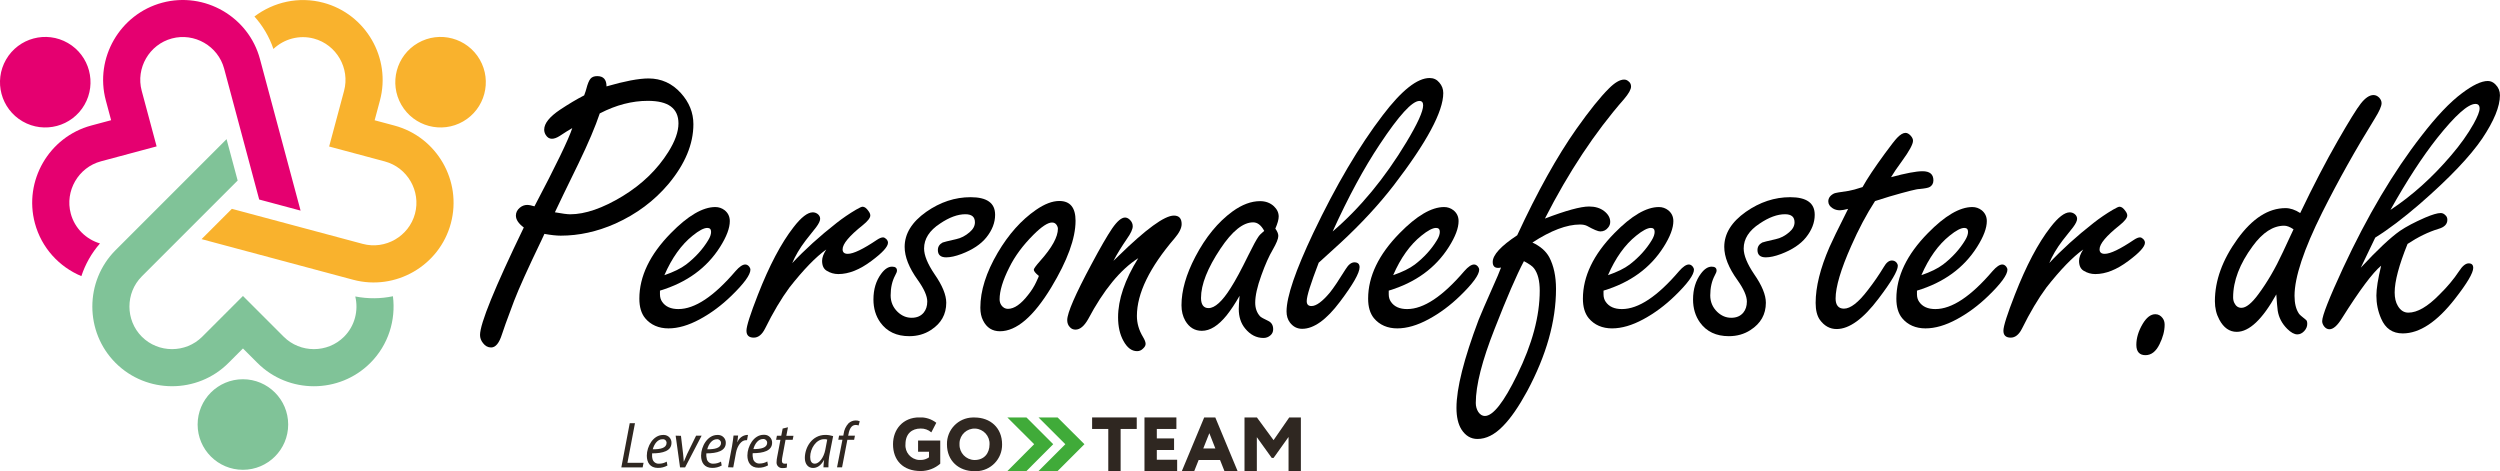 <?xml version="1.0" encoding="UTF-8"?> <svg xmlns="http://www.w3.org/2000/svg" xmlns:xlink="http://www.w3.org/1999/xlink" id="Lag_1" data-name="Lag 1" viewBox="0 0 462.11 87.12"><defs><style> .cls-1 { fill: #2f2721; } .cls-2 { fill: none; } .cls-3 { fill: #80c398; } .cls-3, .cls-4, .cls-5 { fill-rule: evenodd; } .cls-4 { fill: #f9b22d; } .cls-6 { fill: #40ab39; } .cls-7 { clip-path: url(#clippath); } .cls-5 { fill: #e50070; } </style><clipPath id="clippath"><rect class="cls-2" x="114.89" y="77.16" width="125.57" height="9.96"></rect></clipPath></defs><g class="cls-7"><g><path class="cls-1" d="M155.65,86.39l.98-5.1h1.25l.15-.76h-1.26l.07-.28c.15-.91.54-1.7,1.32-1.7.19,0,.37.02.54.1l.22-.78c-.24-.11-.49-.16-.75-.15-.49,0-.96.19-1.32.52-.5.54-.82,1.22-.91,1.95l-.06.33h-.78l-.15.76h.77l-1,5.1h.94ZM152.55,83.15c-.28,1.45-1.15,2.56-1.93,2.56-.66,0-.86-.57-.86-1.26,0-1.53,1.1-3.27,2.56-3.27.2-.01.4.01.59.07l-.36,1.9ZM153.13,86.39c-.01-.89.07-1.77.25-2.64l.62-3.14c-.46-.14-.95-.22-1.43-.22-2.46,0-3.8,2.29-3.8,4.26,0,1.1.58,1.85,1.51,1.85.7,0,1.43-.36,2.05-1.51h0c-.06.56-.12,1.04-.12,1.39h.92ZM144.67,79.22l-.26,1.32h-.8l-.15.75h.8l-.59,3.1c-.08.35-.12.7-.13,1.06-.03.56.4,1.04.96,1.07.06,0,.13,0,.19,0,.25.01.5-.02.74-.09l.05-.75c-.14.03-.29.04-.44.03-.36,0-.51-.19-.51-.53.01-.29.05-.59.11-.87l.56-3.01h1.32l.15-.75h-1.32l.3-1.57-.99.24ZM141.8,81.86c0,.92-1.16,1.16-2.54,1.15.26-1.02.93-1.86,1.75-1.86.38-.06.73.21.79.59,0,.04,0,.08,0,.13M141.83,85.3c-.43.25-.92.38-1.41.38-.53.04-1.01-.28-1.19-.77-.1-.37-.14-.75-.1-1.14,1.98,0,3.59-.44,3.59-1.94.02-.78-.6-1.44-1.38-1.46-.06,0-.12,0-.19,0-1.82,0-3,2.11-3,3.83,0,1.23.59,2.26,2.05,2.26.62.01,1.22-.14,1.76-.44l-.13-.73ZM135.54,86.39l.51-2.73c.23-1.22.97-2.29,1.8-2.29.08,0,.15,0,.23,0l.18-.97c-.08,0-.16,0-.24,0-.77.08-1.43.6-1.7,1.32h-.03c.06-.46.09-.84.15-1.22h-.85c-.06.52-.15,1.27-.29,2.04l-.73,3.83.97.03ZM133.27,81.9c0,.92-1.16,1.16-2.54,1.15.26-1.02.93-1.86,1.75-1.86.38-.06.73.21.79.59,0,.04,0,.08,0,.13M133.27,85.33c-.43.25-.92.38-1.41.38-.53.04-1.01-.28-1.19-.77-.1-.37-.14-.75-.1-1.14,1.98,0,3.59-.44,3.59-1.94.02-.78-.6-1.44-1.38-1.46-.06,0-.12,0-.19,0-1.81,0-3,2.11-3,3.83,0,1.23.59,2.26,2.05,2.26.62.01,1.22-.14,1.76-.44l-.13-.73ZM124.89,80.53l.81,5.86h.94l3.05-5.86h-1.02l-1.66,3.39c-.3.66-.46,1.04-.59,1.38h-.04c0-.35-.06-.79-.12-1.44l-.39-3.3-.98-.03ZM123.2,81.9c0,.92-1.16,1.16-2.54,1.15.27-1.02.93-1.86,1.76-1.86.36-.07.71.16.78.52.01.06.02.13,0,.19M123.24,85.33c-.43.25-.92.38-1.42.38-.52.04-1.01-.28-1.18-.77-.11-.37-.14-.75-.1-1.14,1.98,0,3.58-.44,3.58-1.94.03-.78-.59-1.43-1.37-1.46-.06,0-.13,0-.19,0-1.82,0-3,2.11-3,3.83,0,1.23.59,2.26,2.04,2.26.62.01,1.23-.14,1.77-.44l-.13-.73ZM114.86,86.39h3.93l.17-.85h-2.98l1.39-7.31h-.97l-1.55,8.16Z"></path><path class="cls-1" d="M169.7,81.43h4.1v4.28c-.99.87-2.27,1.35-3.59,1.36-3.3,0-5.14-1.98-5.14-4.96,0-2.76,1.85-4.96,4.86-4.96,1.13-.05,2.25.3,3.14,1l-.92,1.77c-.55-.48-1.26-.73-1.98-.71-1.58,0-2.8.93-2.8,2.91-.12,1.48.99,2.78,2.48,2.9.12,0,.24.01.36,0,.54,0,1.06-.17,1.51-.48v-1.04h-2.02v-2.06Z"></path><path class="cls-1" d="M180.14,85.03c1.82,0,2.77-1.28,2.77-2.9.07-1.53-1.11-2.83-2.64-2.91-1.53-.07-2.83,1.11-2.91,2.64,0,.09,0,.18,0,.27-.05,1.55,1.17,2.85,2.73,2.9.02,0,.03,0,.05,0M180.14,77.17c2.91,0,5.09,1.9,5.09,4.96.05,2.69-2.08,4.91-4.77,4.97-.11,0-.22,0-.32,0-2.92,0-5.1-1.91-5.1-4.96-.06-2.69,2.07-4.91,4.76-4.97.11,0,.23,0,.34,0"></path></g></g><polygon class="cls-1" points="201.87 77.16 201.87 79.29 204.86 79.29 204.86 87.12 207.14 87.12 207.14 79.29 210.12 79.29 210.12 77.16 201.87 77.16"></polygon><polygon class="cls-1" points="211.55 77.16 211.55 87.12 217.59 87.12 217.59 84.98 213.83 84.98 213.83 83.18 217.02 83.18 217.02 81.04 213.83 81.04 213.83 79.29 217.45 79.29 217.45 77.16 211.55 77.16"></polygon><path class="cls-1" d="M223.54,80.07l1.11,2.82h-2.23l1.12-2.82ZM222.59,77.16l-4.15,9.96h2.29l.83-2.09h3.96l.83,2.09h2.43l-4.14-9.96h-2.06Z"></path><polygon class="cls-1" points="238.31 77.16 235.41 81.36 232.33 77.16 230.04 77.16 230.04 87.12 232.32 87.12 232.32 80.81 235.08 84.65 235.41 84.65 238.18 80.77 238.18 87.12 240.46 87.12 240.46 77.16 238.31 77.16"></polygon><polygon class="cls-6" points="186.21 77.17 191.16 82.11 186.16 87.12 189.68 87.12 194.68 82.11 189.74 77.17 186.21 77.17"></polygon><polygon class="cls-6" points="191.97 77.17 196.92 82.11 191.91 87.12 195.44 87.12 200.45 82.11 195.5 77.17 191.97 77.17"></polygon><g><path d="M100.62,43.26l-.51,1.1c-2.54,5.27-4.23,9.03-5.09,11.27-1.32,3.51-2.06,5.56-2.23,6.15-.51,1.63-1.18,2.45-2.01,2.45-.59,0-1.09-.27-1.5-.81-.37-.46-.55-.96-.55-1.5,0-2.1,2.7-8.72,8.09-19.87-.98-.73-1.46-1.46-1.46-2.2,0-.56.24-1.05.73-1.46.41-.34.87-.51,1.35-.51.34,0,.79.09,1.35.26,3.98-7.56,6.31-12.38,6.99-14.46-.61.34-1.39.83-2.34,1.46-.54.34-1.01.51-1.43.51-.46,0-.84-.23-1.13-.7-.2-.32-.29-.65-.29-.99,0-1.15.99-2.38,2.96-3.7,1.59-1.05,3.06-1.93,4.43-2.63.22-.59.35-.99.4-1.21.24-.93.5-1.55.77-1.87.27-.32.68-.48,1.24-.48,1.15,0,1.72.63,1.72,1.9,1.68-.49,3.17-.85,4.46-1.1,1.29-.24,2.39-.37,3.29-.37,2.37,0,4.37.9,6,2.71,1.54,1.71,2.31,3.62,2.31,5.75,0,3.68-1.54,7.37-4.61,11.05-2.63,3.12-5.9,5.56-9.81,7.32-3.37,1.49-6.73,2.23-10.1,2.23-.81,0-1.82-.11-3.04-.33ZM110.87,20.94c-.81,2.42-2.12,5.51-3.95,9.3-2.24,4.59-3.7,7.59-4.35,9,1.34.24,2.28.37,2.82.37,2.78,0,6.03-1.12,9.73-3.37,3.59-2.2,6.39-4.92,8.42-8.16,1.24-1.98,1.87-3.73,1.87-5.27,0-1.39-.47-2.43-1.41-3.13-.94-.7-2.36-1.04-4.26-1.04-1.44,0-2.9.19-4.37.57-1.48.38-2.97.96-4.48,1.74Z"></path><path d="M121.99,53.73v.66c0,.54.13,1,.4,1.39.61.9,1.61,1.35,3,1.35,3.05,0,6.57-2.34,10.58-7.03.71-.81,1.3-1.21,1.79-1.21.27,0,.51.13.73.4.15.2.22.38.22.55,0,.95-1.17,2.56-3.51,4.83-1.83,1.78-3.78,3.23-5.86,4.35-2.07,1.12-4,1.68-5.78,1.68s-3.27-.63-4.32-1.9c-.71-.88-1.06-2.07-1.06-3.59,0-4.12,1.94-8.16,5.82-12.11,3.15-3.22,5.89-4.83,8.23-4.83.63,0,1.21.2,1.72.59.63.51.95,1.18.95,2.01,0,1.29-.6,2.88-1.79,4.76-2.46,3.9-6.17,6.6-11.12,8.09ZM122.8,50.87c1.71-.59,3.05-1.24,4.03-1.98,1.71-1.32,3.06-2.81,4.06-4.46.37-.59.55-1.11.55-1.57,0-.49-.23-.73-.7-.73-.63,0-1.54.48-2.71,1.43-2.1,1.68-3.84,4.12-5.23,7.32Z"></path><path d="M146.37,48.71c2.39-2.56,5.15-5.06,8.27-7.5,1.12-.88,2.32-1.7,3.59-2.45.63-.37,1.04-.55,1.21-.55.37,0,.73.27,1.1.81.22.29.33.56.33.81,0,.44-.46,1.04-1.39,1.79-2.49,1.98-3.73,3.46-3.73,4.46,0,.56.32.84.95.84,1.05,0,2.85-.87,5.42-2.6.44-.29.81-.44,1.1-.44.19,0,.39.1.59.29.22.22.33.45.33.7,0,.73-1.02,1.85-3.07,3.37-2.15,1.61-4.18,2.42-6.11,2.42-.78,0-1.5-.21-2.16-.62-.56-.34-.84-.95-.84-1.83,0-.61.26-1.3.77-2.09-1.93,1.37-4.2,3.71-6.81,7.03-1.51,2.05-3.01,4.57-4.5,7.58-.56,1.12-1.26,1.68-2.09,1.68-.9,0-1.35-.43-1.35-1.28s.71-3.05,2.12-6.66c2.1-5.37,4.29-9.53,6.59-12.48,1.41-1.83,2.6-2.74,3.55-2.74.32,0,.61.1.88.29.32.24.48.55.48.91s-.24.88-.73,1.54c-.1.12-.74.94-1.94,2.45-1.1,1.44-1.94,2.87-2.53,4.28Z"></path><path d="M179.41,36.45c1.51,0,2.65.27,3.4.81.76.54,1.13,1.35,1.13,2.45,0,1.44-.54,2.83-1.61,4.17-1.02,1.27-2.56,2.29-4.61,3.07-1.12.42-2.06.62-2.82.62-1.02,0-1.54-.45-1.54-1.35,0-.61.29-1.07.88-1.39.15-.07.98-.28,2.49-.62.9-.19,1.73-.62,2.49-1.28.66-.56.99-1.17.99-1.83,0-.51-.15-.89-.44-1.13-.29-.24-.73-.37-1.32-.37-1.42,0-2.98.57-4.68,1.72-1.98,1.29-2.96,2.83-2.96,4.61,0,1.27.65,2.85,1.94,4.76,1.44,2.07,2.16,3.83,2.16,5.27,0,2.15-.95,3.83-2.85,5.05-1.17.76-2.5,1.13-3.99,1.13-2.34,0-4.12-.84-5.34-2.53-.85-1.19-1.28-2.61-1.28-4.25,0-1.9.49-3.5,1.46-4.79.63-.85,1.29-1.28,1.98-1.28.61,0,.91.24.91.73,0,.2-.11.49-.33.88-.56,1.05-.84,2.28-.84,3.7,0,1.2.43,2.21,1.28,3.04.76.73,1.62,1.1,2.6,1.1s1.7-.32,2.23-.95c.44-.54.66-1.22.66-2.05,0-1.02-.59-2.35-1.76-3.99-1.61-2.24-2.42-4.28-2.42-6.11,0-2.44,1.33-4.6,3.99-6.48,2.59-1.81,5.32-2.71,8.2-2.71Z"></path><path d="M195.81,37.15c2,0,3,1.22,3,3.66,0,3.25-1.5,7.36-4.5,12.33-3.27,5.39-6.43,8.09-9.48,8.09-1.41,0-2.45-.66-3.11-1.98-.34-.66-.51-1.45-.51-2.38,0-3.12,1.07-6.51,3.22-10.17,2-3.39,4.35-6.03,7.06-7.9,1.59-1.1,3.02-1.65,4.32-1.65ZM192,50.98c-.61-.49-.91-.87-.91-1.13,0-.19.39-.73,1.17-1.61,2.2-2.46,3.29-4.45,3.29-5.97,0-.19-.06-.39-.18-.59-.2-.37-.5-.55-.91-.55-.78,0-1.93.76-3.44,2.27-1.95,1.95-3.44,3.96-4.46,6.04-1.2,2.37-1.79,4.33-1.79,5.89,0,.42.11.78.33,1.1.32.44.72.66,1.21.66,1.17,0,2.43-.88,3.77-2.63.59-.73,1.06-1.49,1.43-2.27.37-.78.54-1.18.51-1.21Z"></path><path d="M205.83,48.2c.32-.29.62-.59.91-.88,5.1-4.98,8.51-7.47,10.25-7.47.95,0,1.43.53,1.43,1.57,0,.73-.43,1.6-1.28,2.6-4.66,5.44-6.99,10.23-6.99,14.38,0,1.34.37,2.62,1.1,3.84.34.56.51,1,.51,1.32,0,.29-.15.57-.44.84-.32.34-.7.51-1.13.51-1,0-1.84-.63-2.53-1.9-.66-1.19-.99-2.65-.99-4.35,0-3.29,1.24-6.94,3.73-10.94-3.32,2.12-6.4,5.88-9.26,11.27-.73,1.29-1.51,1.94-2.34,1.94-.41,0-.76-.15-1.02-.44-.34-.34-.51-.78-.51-1.32,0-1.32,1.5-4.77,4.5-10.36,1.61-3.02,2.88-5.22,3.81-6.59.93-1.34,1.72-2.01,2.38-2.01.32,0,.62.15.91.44.34.34.51.73.51,1.17,0,.54-.35,1.31-1.06,2.31-1.02,1.49-1.85,2.84-2.49,4.06Z"></path><path d="M229.11,54.71c-.81,1.42-1.6,2.61-2.38,3.59-1.54,1.9-3.06,2.85-4.57,2.85-1.32,0-2.34-.62-3.07-1.87-.46-.81-.7-1.76-.7-2.85,0-2.71.85-5.7,2.56-8.97,1.9-3.63,4.2-6.43,6.88-8.38,1.76-1.27,3.45-1.9,5.09-1.9,1.02,0,1.88.32,2.56.95.59.56.88,1.2.88,1.9,0,.54-.21,1.28-.62,2.23.37.51.55.96.55,1.35,0,.51-.34,1.35-1.02,2.53-.71,1.2-1.41,2.78-2.12,4.76-.76,2.1-1.13,3.78-1.13,5.05,0,1.02.3,1.87.91,2.53.17.17.67.45,1.5.84.61.29.91.81.91,1.54,0,.46-.17.84-.51,1.13-.37.32-.79.48-1.28.48-1.32,0-2.45-.59-3.4-1.76-.78-.95-1.17-2.15-1.17-3.59,0-.49.05-1.29.15-2.42ZM233.68,42.67c-.29-.54-.61-.93-.95-1.19-.34-.26-.71-.38-1.1-.38-1.86,0-3.87,1.62-6.04,4.87-2.39,3.59-3.59,6.62-3.59,9.11,0,.61.12,1.07.35,1.39.23.32.58.48,1.04.48,1.17,0,2.54-1.24,4.1-3.73.88-1.37,1.96-3.38,3.26-6.04.85-1.73,1.48-2.88,1.87-3.44.2-.29.55-.65,1.06-1.06Z"></path><path d="M243.74,48.6c-.73,1.9-1.28,3.44-1.65,4.61s-.55,1.99-.55,2.45c0,.61.29.91.88.91.88,0,2.01-.83,3.4-2.49.66-.81,1.63-2.26,2.93-4.35.51-.83,1.05-1.24,1.61-1.24.63,0,.95.31.95.91,0,1.05-1.21,3.17-3.62,6.37-2.51,3.34-4.84,5.01-6.99,5.01-.93,0-1.68-.39-2.27-1.17-.42-.56-.62-1.24-.62-2.05,0-1.37.42-3.26,1.24-5.67s2.06-5.35,3.7-8.82c4.2-8.81,8.48-16.07,12.84-21.77,3.49-4.59,6.38-6.88,8.67-6.88.73,0,1.33.28,1.79.84.49.56.73,1.21.73,1.94,0,3.42-3.05,9.1-9.15,17.05-2.73,3.54-6,7.08-9.81,10.61-1,.93-2.37,2.17-4.1,3.73ZM246.34,42.78c5.07-4.34,9.61-9.83,13.61-16.47,2.07-3.44,3.11-5.72,3.11-6.84,0-.54-.23-.81-.69-.81-1.34,0-3.78,2.67-7.32,8.01-2.93,4.39-5.83,9.76-8.71,16.1Z"></path><path d="M256.7,53.73v.66c0,.54.13,1,.4,1.39.61.9,1.61,1.35,3,1.35,3.05,0,6.57-2.34,10.58-7.03.71-.81,1.31-1.21,1.79-1.21.27,0,.51.13.73.4.15.2.22.38.22.55,0,.95-1.17,2.56-3.51,4.83-1.83,1.78-3.78,3.23-5.86,4.35-2.07,1.12-4,1.68-5.78,1.68s-3.27-.63-4.32-1.9c-.71-.88-1.06-2.07-1.06-3.59,0-4.12,1.94-8.16,5.82-12.11,3.15-3.22,5.89-4.83,8.23-4.83.63,0,1.21.2,1.72.59.63.51.95,1.18.95,2.01,0,1.29-.6,2.88-1.79,4.76-2.46,3.9-6.17,6.6-11.12,8.09ZM257.5,50.87c1.71-.59,3.05-1.24,4.03-1.98,1.71-1.32,3.06-2.81,4.06-4.46.37-.59.55-1.11.55-1.57,0-.49-.23-.73-.69-.73-.63,0-1.54.48-2.71,1.43-2.1,1.68-3.84,4.12-5.23,7.32Z"></path><path d="M280.45,43.48c3.73-8.05,7.38-14.6,10.94-19.65,2.42-3.42,4.42-5.9,6-7.47,1.1-1.1,2.04-1.65,2.82-1.65.29,0,.55.1.77.29.34.24.51.57.51.99,0,.54-.43,1.31-1.28,2.31-5.39,6.15-10.27,13.52-14.64,22.1,3.9-1.49,6.62-2.23,8.16-2.23,1.12,0,2.05.28,2.78.84.76.59,1.13,1.26,1.13,2.01,0,.39-.13.74-.4,1.06-.37.46-.84.7-1.43.7-.42,0-1.23-.34-2.45-1.02-.34-.17-.78-.26-1.32-.26-2.44,0-5.37,1.11-8.78,3.33,1.46.68,2.5,1.59,3.11,2.71.83,1.59,1.25,3.54,1.25,5.86,0,5.98-1.78,12.28-5.34,18.92-1.54,2.83-3.02,4.98-4.46,6.44-1.54,1.59-3.11,2.38-4.72,2.38-1.22,0-2.21-.59-2.96-1.76-.61-.98-.92-2.31-.92-3.99,0-3.61,1.37-9.04,4.1-16.28.34-.88,1.32-3.13,2.93-6.77.42-.9.82-1.87,1.21-2.89-.19.05-.38.07-.55.07-.66,0-.99-.37-.99-1.1,0-1.29,1.51-2.94,4.54-4.94ZM281.69,48.27c-1.37,2.59-3.17,6.76-5.42,12.52-2.32,5.88-3.48,10.44-3.48,13.69,0,.63.16,1.19.47,1.68.34.49.75.73,1.21.73,1.51,0,3.5-2.54,5.97-7.61,2.78-5.66,4.17-10.84,4.17-15.55,0-1.83-.35-3.21-1.06-4.14-.27-.37-.89-.81-1.87-1.32Z"></path><path d="M296.4,53.73v.66c0,.54.13,1,.4,1.39.61.9,1.61,1.35,3,1.35,3.05,0,6.58-2.34,10.58-7.03.71-.81,1.31-1.21,1.79-1.21.27,0,.51.13.73.4.15.2.22.38.22.55,0,.95-1.17,2.56-3.51,4.83-1.83,1.78-3.78,3.23-5.86,4.35-2.07,1.12-4,1.68-5.78,1.68s-3.27-.63-4.32-1.9c-.71-.88-1.06-2.07-1.06-3.59,0-4.12,1.94-8.16,5.82-12.11,3.15-3.22,5.89-4.83,8.23-4.83.63,0,1.21.2,1.72.59.63.51.95,1.18.95,2.01,0,1.29-.6,2.88-1.79,4.76-2.46,3.9-6.17,6.6-11.12,8.09ZM297.21,50.87c1.71-.59,3.05-1.24,4.03-1.98,1.71-1.32,3.06-2.81,4.06-4.46.36-.59.55-1.11.55-1.57,0-.49-.23-.73-.69-.73-.63,0-1.54.48-2.71,1.43-2.1,1.68-3.84,4.12-5.23,7.32Z"></path><path d="M330.91,36.45c1.51,0,2.65.27,3.4.81.76.54,1.13,1.35,1.13,2.45,0,1.44-.54,2.83-1.61,4.17-1.02,1.27-2.56,2.29-4.61,3.07-1.12.42-2.06.62-2.82.62-1.02,0-1.54-.45-1.54-1.35,0-.61.29-1.07.88-1.39.15-.07.98-.28,2.49-.62.9-.19,1.73-.62,2.49-1.28.66-.56.99-1.17.99-1.83,0-.51-.15-.89-.44-1.13-.29-.24-.73-.37-1.32-.37-1.42,0-2.98.57-4.68,1.72-1.98,1.29-2.96,2.83-2.96,4.61,0,1.27.65,2.85,1.94,4.76,1.44,2.07,2.16,3.83,2.16,5.27,0,2.15-.95,3.83-2.85,5.05-1.17.76-2.5,1.13-3.99,1.13-2.34,0-4.12-.84-5.34-2.53-.85-1.19-1.28-2.61-1.28-4.25,0-1.9.49-3.5,1.46-4.79.63-.85,1.29-1.28,1.98-1.28.61,0,.91.24.91.73,0,.2-.11.49-.33.88-.56,1.05-.84,2.28-.84,3.7,0,1.2.43,2.21,1.28,3.04.76.73,1.62,1.1,2.6,1.1s1.7-.32,2.23-.95c.44-.54.66-1.22.66-2.05,0-1.02-.59-2.35-1.76-3.99-1.61-2.24-2.42-4.28-2.42-6.11,0-2.44,1.33-4.6,3.99-6.48,2.59-1.81,5.32-2.71,8.2-2.71Z"></path><path d="M346.58,37.18c-1.59,2.46-3.05,5.22-4.39,8.27-1.93,4.34-2.89,7.59-2.89,9.73,0,.61.13,1.07.39,1.39.26.32.64.48,1.15.48,1.22,0,2.69-1.15,4.43-3.44,1.1-1.41,2.07-2.83,2.93-4.25.46-.81.96-1.21,1.5-1.21.32,0,.59.11.81.33.19.22.29.44.29.66,0,.9-1.18,2.92-3.55,6.04-2.83,3.76-5.42,5.64-7.76,5.64-1.24,0-2.28-.57-3.11-1.72-.51-.73-.77-1.77-.77-3.11,0-2.95.85-6.39,2.56-10.32.42-.98,1.56-3.33,3.44-7.06-.66.17-1.16.26-1.5.26-.51,0-.96-.12-1.35-.37-.54-.34-.81-.77-.81-1.28,0-.61.35-1.1,1.06-1.46.2-.1,1.1-.26,2.71-.48.59-.1,1.44-.33,2.56-.7.85-1.54,2.24-3.62,4.17-6.26,1.07-1.46,1.82-2.42,2.23-2.85.59-.61,1.1-.91,1.54-.91.32,0,.63.17.95.51.29.32.44.63.44.95,0,.63-.68,1.89-2.05,3.77-.9,1.22-1.57,2.21-2.01,2.96,2.71-.73,4.65-1.1,5.82-1.1,1.34,0,2.01.56,2.01,1.68,0,.56-.23.98-.7,1.24-.24.15-.88.27-1.9.37-.42-.02-2.26.44-5.53,1.39-.9.27-1.79.55-2.67.84Z"></path><path d="M354.34,53.73v.66c0,.54.13,1,.4,1.39.61.9,1.61,1.35,3,1.35,3.05,0,6.58-2.34,10.58-7.03.71-.81,1.31-1.21,1.79-1.21.27,0,.51.13.73.4.15.2.22.38.22.55,0,.95-1.17,2.56-3.51,4.83-1.83,1.78-3.78,3.23-5.86,4.35-2.07,1.12-4,1.68-5.78,1.68s-3.27-.63-4.32-1.9c-.71-.88-1.06-2.07-1.06-3.59,0-4.12,1.94-8.16,5.82-12.11,3.15-3.22,5.89-4.83,8.23-4.83.63,0,1.21.2,1.72.59.63.51.95,1.18.95,2.01,0,1.29-.6,2.88-1.79,4.76-2.46,3.9-6.17,6.6-11.12,8.09ZM355.14,50.87c1.71-.59,3.05-1.24,4.03-1.98,1.71-1.32,3.06-2.81,4.06-4.46.36-.59.55-1.11.55-1.57,0-.49-.23-.73-.69-.73-.63,0-1.54.48-2.71,1.43-2.1,1.68-3.84,4.12-5.23,7.32Z"></path><path d="M378.71,48.71c2.39-2.56,5.15-5.06,8.27-7.5,1.12-.88,2.32-1.7,3.59-2.45.63-.37,1.04-.55,1.21-.55.37,0,.73.27,1.1.81.22.29.33.56.33.81,0,.44-.46,1.04-1.39,1.79-2.49,1.98-3.73,3.46-3.73,4.46,0,.56.32.84.95.84,1.05,0,2.85-.87,5.42-2.6.44-.29.81-.44,1.1-.44.2,0,.39.1.59.29.22.22.33.45.33.7,0,.73-1.02,1.85-3.07,3.37-2.15,1.61-4.18,2.42-6.11,2.42-.78,0-1.5-.21-2.16-.62-.56-.34-.84-.95-.84-1.83,0-.61.26-1.3.77-2.09-1.93,1.37-4.2,3.71-6.81,7.03-1.51,2.05-3.01,4.57-4.5,7.58-.56,1.12-1.26,1.68-2.09,1.68-.9,0-1.35-.43-1.35-1.28s.71-3.05,2.12-6.66c2.1-5.37,4.29-9.53,6.59-12.48,1.41-1.83,2.6-2.74,3.55-2.74.32,0,.61.1.88.29.32.24.48.55.48.91s-.24.88-.73,1.54c-.1.12-.74.94-1.94,2.45-1.1,1.44-1.94,2.87-2.52,4.28Z"></path><path d="M398.4,58.08c.54,0,.99.24,1.35.73.24.32.37.72.37,1.21,0,1.15-.32,2.35-.95,3.62-.66,1.34-1.52,2.01-2.6,2.01s-1.68-.63-1.68-1.9.39-2.56,1.17-3.88c.71-1.19,1.49-1.79,2.34-1.79Z"></path><path d="M425.18,39.38c2.44-5.1,4.75-9.54,6.92-13.32,2.1-3.66,3.53-5.97,4.28-6.92.83-1.05,1.61-1.57,2.34-1.57.39,0,.74.16,1.06.48.29.32.44.66.44,1.02,0,.56-.42,1.5-1.24,2.82-3.54,5.71-6.78,11.5-9.73,17.38-3.42,6.86-5.12,11.99-5.12,15.41,0,1.39.27,2.49.81,3.29.1.17.54.56,1.32,1.17.15.12.22.37.22.73,0,.49-.19.93-.57,1.34-.38.4-.8.6-1.26.6-.56,0-1.18-.34-1.87-1.02-.98-.98-1.56-2.1-1.76-3.37-.07-.54-.16-1.54-.26-3-2.56,4.61-5,6.92-7.32,6.92-1.34,0-2.42-.76-3.22-2.27-.54-1-.81-2.13-.81-3.4,0-3.81,1.39-7.64,4.17-11.49,2.76-3.81,5.72-5.71,8.89-5.71.88,0,1.78.31,2.71.91ZM423.94,42.38c-.66-.44-1.23-.66-1.72-.66-2.05,0-3.99,1.26-5.82,3.77-2.41,3.27-3.62,6.43-3.62,9.48,0,.37.07.71.22,1.02.29.61.73.91,1.32.91.85,0,1.89-.83,3.11-2.49,1.64-2.2,3.15-4.79,4.54-7.79.49-1.02.96-2.05,1.43-3.07l.33-.7.22-.48Z"></path><path d="M445.02,45.09c-1.59,3.93-2.38,6.92-2.38,8.97,0,1,.19,1.83.59,2.49.49.83,1.13,1.24,1.94,1.24,1.66,0,3.57-1.11,5.74-3.33,1.44-1.41,2.65-2.85,3.62-4.32.63-.98,1.23-1.46,1.79-1.46s.84.28.84.84c0,.93-1.12,2.83-3.37,5.71-3.32,4.27-6.54,6.4-9.66,6.4-1.88,0-3.21-.91-3.99-2.74-.59-1.34-.88-2.76-.88-4.25,0-1.24.29-3.09.88-5.53-1.59,1.32-3.99,4.54-7.21,9.66-.85,1.39-1.63,2.09-2.34,2.09-.37,0-.68-.16-.95-.48-.27-.34-.4-.68-.4-1.02,0-.98,1.28-4.23,3.84-9.77,4.51-9.69,9.34-17.83,14.49-24.45,2.78-3.61,5.28-6.25,7.5-7.9,2-1.51,3.6-2.27,4.79-2.27.54,0,1.01.22,1.43.66.54.54.81,1.2.81,1.98,0,2.07-1.09,4.73-3.26,7.98-2.27,3.34-6.12,7.38-11.56,12.11-3.05,2.63-5.79,4.71-8.23,6.22-.32.63-1.21,2.49-2.67,5.56,3.05-3.29,5.47-5.56,7.25-6.81,1.15-.78,2.7-1.6,4.65-2.45,1.32-.56,2.27-.84,2.86-.84.32,0,.6.12.84.37.27.22.4.51.4.88,0,.81-.55,1.37-1.65,1.68-1.85.56-3.76,1.49-5.71,2.78ZM441.87,38.79c4-2.63,7.73-5.99,11.2-10.06,1.73-2.02,3.12-3.98,4.17-5.86.73-1.32,1.1-2.26,1.1-2.82s-.26-.84-.77-.84c-1.37,0-3.72,2.1-7.06,6.29-2.76,3.49-5.64,7.92-8.64,13.28Z"></path></g><path class="cls-4" d="M83.34,41.27c2.1-7.84-2.59-15.96-10.43-18.06l-3.66-.98.98-3.66c2.1-7.83-2.59-15.96-10.43-18.06-4.58-1.23-9.25-.13-12.77,2.54,1.53,1.71,2.74,3.73,3.51,6,1.93-1.83,4.74-2.65,7.48-1.92,4.18,1.12,6.7,5.48,5.58,9.66-.92,3.43-1.84,6.86-2.76,10.29l10.29,2.76c4.18,1.12,6.7,5.48,5.58,9.66-1.12,4.18-5.48,6.7-9.66,5.58l-24.19-6.48-5.6,5.6,28.02,7.51c7.83,2.1,15.96-2.59,18.06-10.43h0ZM88.68,11.01c-2.31-4-7.43-5.37-11.43-3.06-4,2.31-5.37,7.43-3.06,11.43,2.31,4,7.43,5.37,11.43,3.06,4-2.31,5.37-7.43,3.06-11.43h0Z"></path><path class="cls-5" d="M1.12,11.01c-2.31,4-.94,9.12,3.06,11.43,4,2.31,9.12.94,11.43-3.06,2.31-4,.94-9.12-3.06-11.43-4-2.31-9.12-.94-11.43,3.06h0ZM29.99.5c-7.83,2.1-12.53,10.23-10.43,18.06l.98,3.66-3.66.98c-7.83,2.1-12.53,10.23-10.43,18.06,1.23,4.58,4.51,8.08,8.59,9.78.72-2.18,1.86-4.24,3.44-6.04-2.55-.76-4.67-2.78-5.4-5.52-1.12-4.18,1.4-8.54,5.58-9.66,3.43-.92,6.86-1.84,10.29-2.76l-2.76-10.29c-1.12-4.18,1.4-8.54,5.58-9.66,4.18-1.12,8.54,1.4,9.66,5.58l6.48,24.19,7.65,2.05-7.51-28.02C45.96,3.1,37.83-1.6,29.99.5h0Z"></path><path class="cls-3" d="M44.9,86.84c4.62,0,8.37-3.75,8.37-8.37,0-4.62-3.75-8.37-8.37-8.37-4.62,0-8.37,3.75-8.37,8.37,0,4.62,3.75,8.37,8.37,8.37h0ZM21.37,67.09c5.74,5.73,15.12,5.74,20.86,0l2.68-2.68,2.68,2.68c5.74,5.74,15.12,5.74,20.86,0,3.35-3.35,4.74-7.94,4.18-12.33-2.24.47-4.6.5-6.96.04.62,2.59-.07,5.44-2.07,7.44-3.06,3.06-8.1,3.06-11.16,0-2.51-2.51-5.02-5.02-7.53-7.53l-7.53,7.53c-3.06,3.06-8.1,3.06-11.16,0-3.06-3.06-3.06-8.1,0-11.16l17.71-17.71-2.05-7.65-20.51,20.51c-5.73,5.74-5.74,15.12,0,20.86h0Z"></path></svg> 